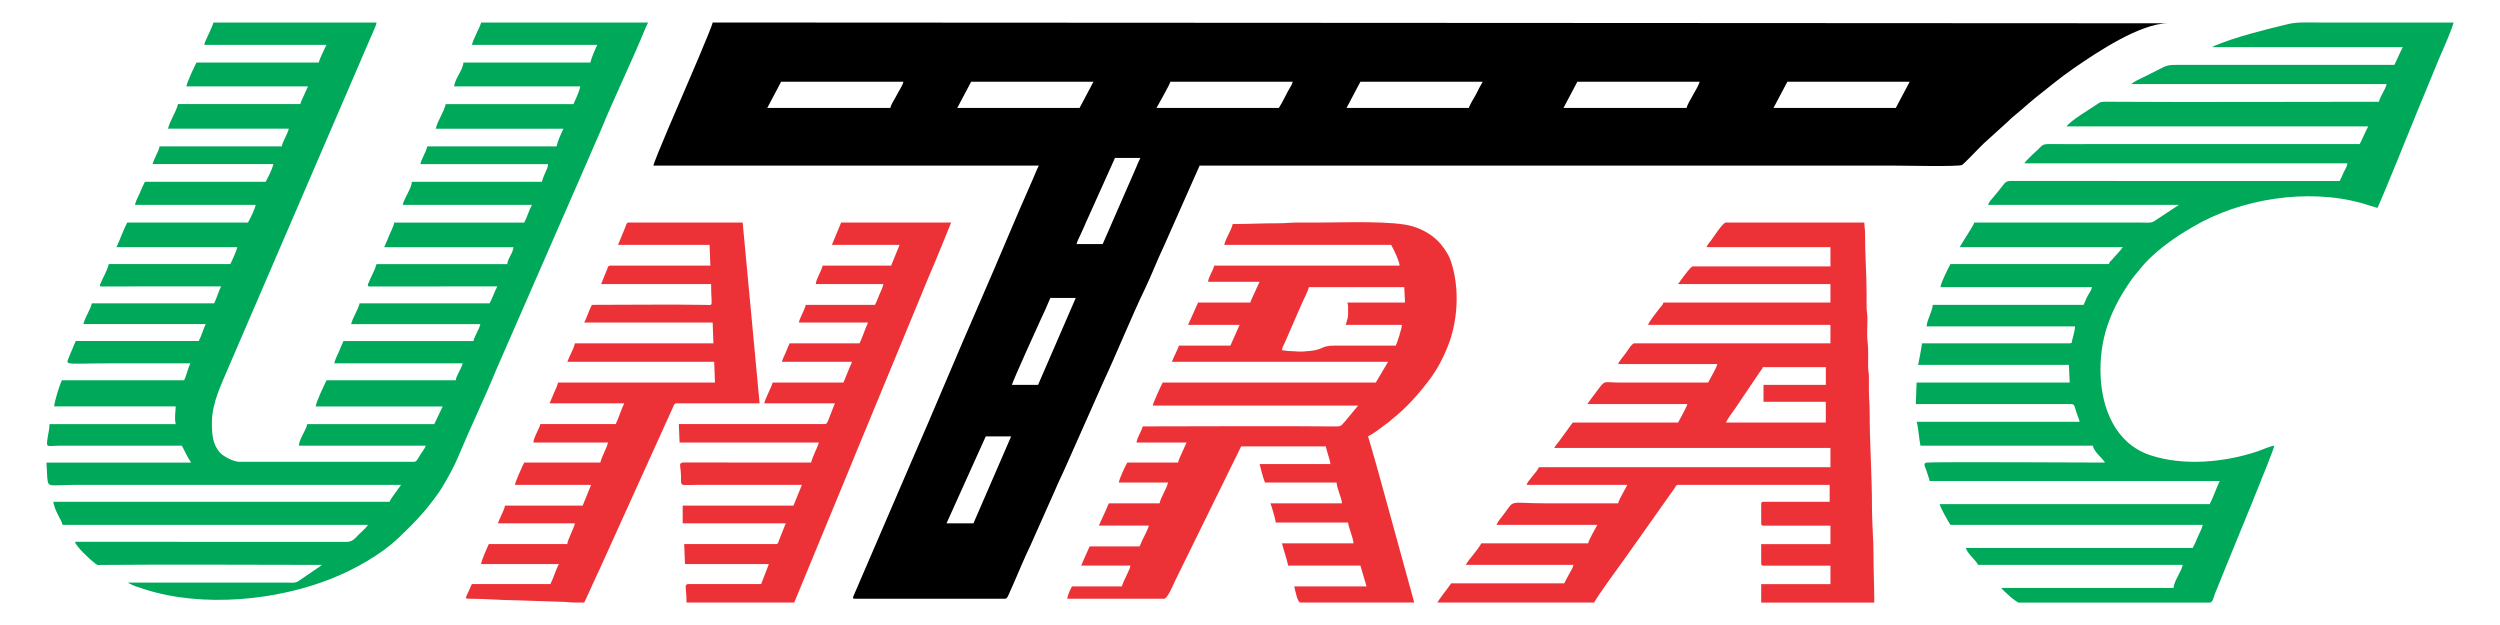 <?xml version="1.0" encoding="UTF-8"?> <svg xmlns="http://www.w3.org/2000/svg" xmlns:xlink="http://www.w3.org/1999/xlink" xmlns:xodm="http://www.corel.com/coreldraw/odm/2003" xml:space="preserve" width="360mm" height="90mm" version="1.1" style="shape-rendering:geometricPrecision; text-rendering:geometricPrecision; image-rendering:optimizeQuality; fill-rule:evenodd; clip-rule:evenodd" viewBox="0 0 36000 9000"> <defs> <style type="text/css"> .fil3 {fill:#ED3237} .fil2 {fill:#00A859} .fil1 {fill:#00A859} .fil0 {fill:black} </style> </defs> <g id="Capa_x0020_1">  <g id="_2848369726480"> <path class="fil0" d="M14017.54 7536l-387.73 0 564.97 -1251.79 365.57 0 -542.81 1251.79zm930.53 -1994l-376.64 0c14.07,-60.4 393.76,-895.44 413.59,-937.89 25.03,-53.56 45.51,-98.44 70.18,-151.38 26.29,-56.42 44.83,-109.82 70.12,-162.52l365.56 0 -542.81 1251.79zm930.53 -2027.23l-376.64 0c10.19,-43.74 48.17,-114.95 66.28,-155.28 23.63,-52.6 46.44,-99.78 68.21,-153.34l419.4 -932.09 365.56 0c-24.8,46.88 -46.49,101.07 -68,153.55l-474.81 1087.16zm8408.03 -1960.77l-1772.44 0 199.4 -376.64 1761.36 0c-19.28,82.76 -168.63,292.11 -188.32,376.64zm-5871.22 0l-1761.36 0c24.17,-45.69 189.54,-334.34 199.4,-376.64l1761.36 0c-9.32,39.99 -26.64,65.18 -46.44,97.56 -43.83,71.65 -97.67,196.51 -152.96,279.08zm-5594.27 0l-1772.44 0 199.4 -376.64 1761.36 0c-13.73,58.92 -63.53,126.73 -92.22,184.72 -29.28,59.17 -81.37,128.71 -96.1,191.92zm14478.64 0l-1761.37 0c67.13,-126.86 132.45,-250.11 199.4,-376.64l1761.37 0c-67.28,127.15 -132.12,249.49 -199.4,376.64zm-6148.16 0l-1761.37 0 199.4 -376.64 1761.37 0c-18.16,34.31 -32.86,57.17 -51.75,92.26 -18.91,35.12 -30.02,63.87 -48.44,95.57 -20.48,35.25 -90.7,152.28 -99.21,188.81zm-5605.35 0l-1761.37 0 199.4 -376.64 1761.37 0 -199.4 376.64zm-6137.08 830.84l5549.96 0c-31.61,59.74 -55.2,125.46 -84.84,192.1 -255.67,574.79 -502.95,1179.09 -756.76,1757.89 -339.66,774.56 -669.39,1574.04 -1008.7,2347.87l-821.02 1905.98c-4.31,18.18 -15.21,32.94 23.73,32.94l2160.17 0c33.62,0 45.59,-43.91 59.31,-73.62 91.9,-198.92 219.55,-516.77 306.13,-690.87l348.22 -781.71c55.89,-134.54 118.12,-255.42 175.74,-389.23l521.2 -1173.7c199.57,-427.14 412.38,-955.44 609.37,-1362.47 84.89,-175.42 178.6,-418.92 262.05,-590.94l520.65 -1174.24 9992.15 0c131.91,0 937.38,17.87 987.91,-9.09 20.34,-10.85 215.23,-213.67 250.03,-248.47 22.98,-22.99 38.02,-37.96 60.83,-61.03l331.31 -300.12c25.24,-20.16 37.86,-38.27 62.13,-59.72l138.2 -116.59c27.46,-24.45 36.54,-33.01 65.51,-56.35 47.56,-38.32 86.41,-77.29 137.56,-117.23 198.82,-155.22 341.34,-280.75 563.16,-433.83 339.88,-234.56 957.98,-646.96 1358.12,-646.96l-20959.13 -11.08c-4.52,54.29 -395.84,961.82 -424.74,1026.46 -17.47,39.1 -423.45,976.21 -428.25,1034.01z"></path> <path class="fil1" d="M2939.77 645.63l1761.37 0c-31.77,66.21 -96.71,194.4 -110.78,254.79l-1761.36 0c-29.18,55.13 -139.54,289.58 -144.02,343.41l1750.29 0c-21,39.69 -35.71,81.29 -55.39,121.85 -14.74,30.38 -47.75,100.14 -55.39,132.94l-1761.36 0c-27.17,116.6 -116.86,237.92 -144.01,354.48l1739.21 0c-13.39,57.48 -29.42,75.35 -50.71,126.54 -17.83,42.88 -45.52,86.57 -48.99,128.25l-1761.37 0c-3.48,41.86 -31.19,85.3 -49.07,128.18 -17.5,41.98 -40.71,84.04 -50.63,126.61l1739.21 0c-18.64,80.04 -73.18,183.73 -110.78,254.79l-1739.21 0c-26.82,50.7 -48.44,101.68 -72.79,159.84 -25.57,61.05 -57.08,111.83 -71.22,172.49l1739.21 0c-18.64,80.04 -73.17,183.73 -110.78,254.79l-1739.21 0c-59.01,111.53 -99.56,238.78 -155.08,354.49l1739.21 0c-3.45,41.43 -79.75,206 -99.7,243.71l-1750.29 0c-22.13,94.98 -82.48,192.63 -120.15,281.47 -22.24,52.48 11.21,41.06 75.11,40.36l1662.39 -0.57c-36.44,75.94 -63.26,167.76 -99.7,243.71l-1761.36 0c-22.49,96.52 -98.89,200.5 -121.86,299.1l1761.37 0c-36.39,75.82 -60.93,170.43 -99.7,243.71l-1772.45 0 -81.9 195.04c-59.35,170.5 -143.6,126.21 624.71,126.21 369.26,0 738.52,0 1107.78,0 -34.65,72.22 -54.84,173.31 -88.62,243.72l-1761.37 0c-34.05,70.97 -104.05,295.81 -110.77,376.64l1750.29 0c-1.9,85 -20.75,165.74 0,254.79l-1816.76 0c-2.05,91.97 -27.69,167.27 -35.53,255.03 -7.72,86.31 21.84,55.14 212.77,55.14l1728.14 0c43.95,83.07 82.17,167.92 132.93,243.72l-2082.62 0 11.82 220.8c14.87,147.58 27.08,100.45 398.06,100.45 1565.65,0 3131.31,0 4696.97,0 -32.03,47.83 -155.29,202.96 -166.17,243.71l-4840.98 0c1.04,46.48 40.29,133.43 59.02,173.62 22.76,48.83 62.54,109.91 73.91,158.71l4397.88 0c-32.67,48.78 -91.51,96.91 -135.7,141.25 -53.89,54.06 -85.34,103.12 -173.7,103.24l-3911.23 -0.78c18.74,70.19 218.63,257.78 288.74,309.46 41.03,30.24 28.23,24.05 98.42,23.44 1056.11,-9.2 2112.66,-0.56 3168.8,-0.56 -10.19,8.85 -10.96,9.65 -24.58,19.72l-309.3 211.36c-56.22,34.86 -80.4,23.93 -164.61,23.72l-2293.11 -0.01c8.67,7.53 4.91,5.6 19.63,13.6 67.47,36.66 154.39,62.24 225.39,84.79 832.55,264.37 1894.91,160.29 2687.41,-156.96 324.66,-129.97 711.04,-341.99 969.93,-592.03 207.04,-199.95 354.34,-344.83 535.13,-594.81 33.99,-46.99 60.4,-81.79 89.79,-131.76 86.19,-146.54 164.41,-283.54 231.4,-444.34 174.75,-419.44 374.08,-828.99 546.04,-1248.57l1226.42 -2805.89c24.1,-57.55 41.86,-99.24 67.49,-154.06l136.84 -317.35c22.64,-50.32 45.5,-99.28 67.82,-153.74 193.07,-471.08 417.83,-931.88 614.14,-1402.01 24.32,-58.25 44.45,-111.03 71.14,-161.49l-2403.87 0c-10.18,43.68 -48.17,115.02 -66.28,155.28 -19.18,42.61 -56.35,121.75 -66.66,165.98l1805.68 0c-34.52,71.93 -81.55,176.87 -99.7,254.79l-1827.83 0c-9.77,117.42 -123.35,228.26 -132.94,343.41l1816.76 0c-17.24,74.01 -66.92,186.47 -99.7,254.79l-1838.91 0c-27.8,119.31 -115.92,233.91 -144.01,354.48l1838.91 0c-36.78,76.66 -80.18,170.99 -99.7,254.79l-1861.07 0c-20.94,89.92 -79.76,169.22 -99.7,254.79l1838.91 0c-1.15,51.81 -23,79.45 -41.17,125 -18.28,45.85 -36.35,82.12 -47.45,129.79l-1872.14 0c-8.65,103.94 -108.63,228 -132.94,332.33l1861.07 0c-41.03,77.54 -68.73,175.32 -110.78,254.79l-1872.14 0c-3.48,41.76 -50.52,133.23 -68.04,175.67 -22.21,53.82 -50.05,124.8 -75.97,178.82l1861.06 0c-7.54,90.69 -81.23,154.87 -88.62,243.71l-1883.22 0c-12.81,55.01 -59.48,148.85 -84.9,203.12 -64.86,138.46 -58.35,119.32 73.73,118.23l1750.38 -0.09c-40.54,76.6 -70.24,167.1 -110.78,243.71l-1872.14 0c-22.64,97.16 -99.14,201.6 -121.86,299.1l1861.07 0c-18.95,81.34 -80.54,161.48 -99.7,243.71l-1872.14 0c-23.12,48.18 -44.72,106.43 -66.16,155.4 -22.86,52.22 -53.6,109.29 -66.78,165.85l1849.99 0c-17.79,76.38 -94.14,176.86 -99.7,243.72l-1861.06 0c-38.69,80.63 -149.45,308.84 -155.09,376.64l1827.83 0 -121.76 254.83 -1827.93 -0.04c-22.86,98.12 -113.41,208.75 -121.85,310.17l1827.83 0c-10.11,37.85 -52.42,89.68 -75.34,124.07 -19.79,29.69 -52.21,108.57 -90.83,108.57l-2514.65 0c-91.39,0 -233.05,-79.15 -279.96,-129.93 -110.24,-119.34 -118.84,-271.3 -118.84,-435.04 0,-288.24 145.47,-569.65 231.06,-777.02l2068.37 -4799.85c18.7,-44.67 67.82,-142.8 71.21,-183.57l-2348.48 0c-9.94,42.63 -48.18,116.17 -64.9,156.67 -23.46,56.85 -54.73,107.46 -68.04,164.59z"></path> <path class="fil2" d="M31852.74 678.86l2747.29 0c-43.67,82.54 -78.3,172.48 -121.86,254.79l-3046.38 0c-245.21,0 -206.72,-1.88 -409.88,99.7 -57.22,28.61 -109.51,54.76 -169.86,84.93 -53.49,26.74 -117.48,53.2 -162.47,92.31l3677.82 0c-20.15,86.48 -90.93,169.58 -110.78,254.79 -1310.94,0 -2622.15,7.81 -3933.08,-0.46 -72.5,-0.46 -80.62,4.96 -121.68,33.4 -106.76,73.94 -386.43,237.34 -442.82,321.55l4342.49 0c-43.56,82.31 -78.19,172.26 -121.86,254.79l-3821.83 0c-213.93,0 -429.08,2.24 -642.85,-0.35 -126.43,-1.53 -106.72,30.68 -206.87,114.4 -37.3,31.18 -134.52,127.3 -158.35,162.89l4652.66 0c-4.13,49.59 -32.18,83.32 -51.75,125.5 -22.78,49.1 -35.62,85.05 -59.03,129.29l-4731 -0.79c-93.5,-0.08 -95.79,41.79 -145.81,97.9 -19.01,21.34 -20.33,27.66 -39.25,49.37 -28,32.13 -47.95,56.25 -75.23,90.94 -28.4,36.12 -59.06,60.36 -71.25,105.99l2747.29 0 -360.3 237.91c-45.94,27.83 -123.19,16.9 -182.51,16.88l-2403.88 0c-12.86,48.19 -173.49,284.59 -210.47,354.49l2348.48 0c-42.23,63.07 -105.71,120.6 -153.61,178.72 -24.97,30.31 -35.18,25.28 -45.79,64.99l-2282.02 0c-33.8,63.88 -138.6,267.28 -144.01,332.33l2182.32 0c-12.14,52.13 -38.63,80.87 -62.85,125.48 -24.8,45.69 -36.75,87.25 -59.01,129.31l-2171.24 0c-8.83,106.08 -79.51,200.74 -88.62,310.18l2138.01 0c-1.35,60.71 -27.77,134.51 -40.45,192.19 -7.18,32.72 -0.78,51.52 -37.09,51.52l-2126.94 0c-0.49,22.12 -50.83,300.69 -55.39,310.18l2171.25 0 11.08 254.79 -2204.48 0 -11.08 310.18 2248.79 0c39.04,0 49.08,75.1 62.29,114.95 15.55,46.94 39.23,100.11 48.49,139.83l-2348.49 0c20.27,42.26 38.58,271.26 55.39,343.41l2481.42 0c21.94,94.19 125.61,166.61 177.24,243.72 -125.33,0 -2506.62,-12.51 -2570.71,0.36 -61.67,12.39 -10.7,80.31 0.66,121.49 14.02,50.78 32.64,93.86 44.32,144.01l4176.32 0c-49.93,104.06 -90.45,231.1 -144.01,332.33l-3888.3 0c14.04,60.25 120.86,247.98 155.09,299.1l3633.51 0c-13.93,59.8 -45.25,109.37 -68.04,164.6 -22.42,54.3 -48.4,115.63 -75.97,167.74l-3267.94 0c21.67,81.18 136.71,167.11 177.24,243.71l2946.69 0c-25.12,107.8 -124.02,225.19 -132.94,332.33l-2481.42 0c23.02,34.36 217.93,210.48 254.79,210.48l2747.29 0c46.32,0 58.82,-86.02 74.35,-125.05l172.54 -425.66c56.56,-141.32 677.85,-1639.57 683.64,-1709.16 -54.32,4.52 -179.4,61.57 -239.52,81.74 -473.34,158.77 -1064.05,216.29 -1548.23,55.43 -496.84,-165.07 -715.82,-674.16 -715.82,-1233.86 0,-518.71 182.37,-905.77 423.03,-1260.79 47.29,-69.78 99.26,-126.96 151.36,-192.06 144.51,-180.54 352.98,-343.18 546.64,-472.51 70.11,-46.82 138.32,-86.34 212.93,-130.47 674.83,-399.17 1638.6,-560.3 2433.9,-338.4l220.13 67.89c52.21,-98.66 518.75,-1251.95 550.75,-1332.47l342.77 -831.47c46.84,-104.47 181.21,-411.49 203.18,-505.8 -638.82,0 -1277.64,0 -1916.45,0 -158.36,0 -331.05,-9.85 -456.4,19.94 -308.88,73.41 -768.81,187.78 -1061.62,312.03l-36.95 18.44c-1.49,0.82 -4.78,2.54 -7,4.08z"></path> <path class="fil3" d="M25394.4 5785.71l897.3 0 0 299.1 -1440.11 0c38,-71.8 87.21,-135.11 132.9,-199.44l365.89 -542.48c20.7,-28.83 23.28,-19.49 32.94,-55.68l908.38 0 0 254.79 -897.3 0 0 243.71zm-819.75 -2226.63l1783.52 0 0 276.94 -1982.92 0c-32.14,0 -185.95,218.16 -210.48,254.79l2193.4 0 0 265.87 -2403.88 0c-9.33,34.97 -33,51.48 -53.85,79.08 -41.49,54.95 -157.28,197.45 -167.7,242.17l2625.43 0 0 265.87 -2824.83 0c-34.42,0 -103.39,115.67 -123.45,142.42 -24.28,32.35 -100.64,124.67 -109.18,156.68l1429.03 0c-8.63,37.03 -43.18,101.21 -62.92,136.48 -26.27,46.93 -45.63,83.29 -70.02,129.39l-1273.94 0c-254.95,0 -196.63,-52.34 -352.96,156.61 -39.32,52.55 -76.38,99.92 -112.3,153.57l1440.1 0c-9.68,41.57 -104.92,212.93 -132.93,265.86l-1517.65 0 -196.21 269.06c-29.53,39.56 -47.2,54.06 -69.66,96.51l3976.92 0 0 276.94 -4198.47 0c-14.93,55.89 -160.72,192.91 -177.25,254.79l1451.19 0c-24.39,46.09 -43.75,82.46 -70.01,129.39 -19.75,35.27 -54.3,99.44 -62.92,136.48 -343.41,0 -686.82,0 -1030.24,0 -558.31,0 -450.7,-63.54 -612.43,151.93 -28.67,38.19 -96.65,117.15 -107.62,158.24l1451.19 0c-31.42,59.38 -119.87,209.79 -132.94,265.87l-1539.81 0c-8.59,32.17 -84.84,124.12 -109.17,156.7 -38.77,51.9 -82.53,97.07 -112.38,153.48l1550.89 0c-9.81,42.09 -42.44,99.13 -64.33,135.07 -27.23,44.72 -44.84,85.88 -68.61,130.79l-1628.43 0c-50.37,75.23 -169.47,220.4 -199.4,276.95l2259.87 0c12.89,-48.3 400.78,-581.28 444.79,-640.83l711.41 -1005.64c17.79,-26.75 20.37,-48.43 51.27,-48.43l2182.32 0 0 243.71 -952.69 0c-25.52,0 -33.23,7.71 -33.23,33.23l0 276.95c0,25.52 7.71,33.23 33.23,33.23l963.77 0 0 265.87 -997 0 0 276.94c0,25.53 7.71,33.24 33.23,33.24l963.77 0 0 265.86 -997 0 0 265.87 1628.43 0c0,-242.76 -11.92,-448.63 -11.04,-686.86 0.69,-185.28 -22.63,-487.35 -22.21,-675.69 1.05,-461.2 -33.33,-914.68 -33.21,-1373.66 0.03,-124.94 -11.12,-207.39 -11.08,-332.33 0.01,-59.19 0.46,-118.47 0.38,-177.63 -0.1,-70.02 -12.02,-92.08 -11.72,-165.53 0.46,-113.34 5.17,-252.08 -7.79,-346.69 -13.59,-99.19 0.5,-245.92 -2.66,-351.83 -1.77,-58.9 -12,-83.38 -11.59,-154.57 0.33,-59.14 0.08,-118.27 0.15,-177.4 0.32,-265.19 -23.21,-573.29 -22.13,-864.1 0.26,-70.74 -9.95,-113.97 -11.11,-166.13l-1994 0c-43.43,0 -181.97,216.79 -210.47,254.79 -20.11,26.81 -57.45,65.9 -66.47,99.7z"></path> <path class="fil3" d="M19412.41 4412.07c0,226.38 4.31,104.71 -33.23,265.86l808.67 0c-5.18,62.28 -65.47,250.85 -88.62,299.1 -291.65,0 -583.56,1.23 -875.18,-0.03 -207.25,-0.9 -157.91,56.47 -355.88,76.15 -190.31,18.92 -158.8,5.13 -308.96,1.65 -54.5,-1.27 -51.04,-10.22 -99.49,-11.3 3.76,-45.19 27.73,-75.53 42.76,-112.33l245.45 -563.23c27.26,-60.58 84.66,-169.07 99.51,-232.82l1373.65 0 11.07 221.56 -830.83 0c5.79,24.84 11.08,25.47 11.08,55.39zm-1661.67 -1185.32c-23.12,99.25 -97.92,196.37 -121.85,299.1l2403.87 0c36.27,68.54 115.61,223.94 121.86,299.1l-2669.74 0c-17.7,75.95 -82.63,160.64 -88.62,232.63l742.21 0c-25,47.24 -43.05,95.74 -66.47,144.01 -15.93,32.83 -58.77,122.07 -66.47,155.09l-753.28 0 -144.02 321.25 742.21 0 -132.93 299.1 -742.21 0c-8.81,37.84 -31.34,74.69 -48.99,117.17 -9.65,23.22 -14.76,31.27 -24.84,52.71 -11.94,25.41 -15.46,41.06 -25.87,62.76l3112.85 0 -177.24 299.1 -3068.54 0c-25.64,48.45 -130.6,274.78 -144.01,332.33l2957.76 0 -190.99 229.97c-54.64,54.35 -40.67,70.65 -140.78,69.69 -910.78,-8.66 -1857.15,-0.56 -2770,-0.56 -17.7,75.95 -82.63,160.64 -88.62,232.63l720.05 0 -61.79 137.61c-23.65,57.22 -46.25,91.11 -60.07,150.42l-731.13 0c-24.17,36.1 -117.72,238.39 -121.85,288.02l708.97 0c-19.79,84.94 -116.74,237.63 -121.85,299.1l-731.13 0c-14.09,26.61 -20.99,49.67 -33.43,77.35l-110.59 243.9 720.06 0c-12.21,52.4 -73.78,163.93 -99.55,221.7 -12.39,27.76 -19.28,50.75 -33.38,77.4l-720.06 0 -91.8 207.3c-12.59,29.24 -16.7,44.4 -30.05,69.65l708.97 0c-5.11,61.46 -102.06,214.15 -121.85,299.09l-720.06 0c-20.45,38.66 -65.49,133.58 -66.46,177.25l1395.79 0c47.95,0 133.21,-211.03 155.09,-254.79l952.69 -1938.61 1218.55 0c10.19,43.72 21.57,80.18 33.24,121.86 11.58,41.37 29.38,86.59 33.23,132.93l-1019.15 0c14.12,60.61 54.37,217.58 77.54,265.87l1030.23 0c8.32,99.95 69.43,201.59 77.55,299.1l-1030.23 0c16.08,33.52 73.9,233.17 77.54,276.94l1041.31 0c6.26,75.18 75.83,222.23 77.54,299.1l-1030.23 0c17,72.98 84.4,270.55 88.62,321.26l1041.31 0 88.62 299.09 -1041.3 0c14.74,63.28 47.18,232.64 88.62,232.64l1639.51 0 -494.57 -1798.53c-29.41,-101.44 -53.8,-194.5 -82.78,-293.86l-87.32 -300.41c81.33,-43.03 162.27,-105.17 237.38,-161.43 22.99,-17.22 34.68,-24.87 57.16,-42.53 24.06,-18.92 29.3,-27.09 53.59,-46.1 204.4,-159.99 394.3,-375 547.49,-582.45 105.1,-142.31 182.72,-291.6 250.17,-458.81 147.57,-365.8 177.77,-840.25 46.62,-1230.42 -25.18,-74.91 -51.52,-114.79 -91.23,-174.63 -106.85,-160.99 -265.22,-268.92 -458.61,-327.92 -274.75,-83.82 -981.5,-55.33 -1307.24,-55.33 -107.08,0 -214.16,0 -321.25,0 -122.67,0 -205.53,11.36 -321.24,11.09 -228.33,-0.52 -418.77,11.07 -642.53,11.07z"></path> <path class="fil3" d="M11979.23 3525.85l974.84 0 -121.85 299.1 -985.93 0c-18.39,78.96 -93.38,190 -99.7,265.86l974.85 0c-12.89,55.33 -36.51,101.06 -58.5,151.98 -23.64,54.73 -37.54,98.34 -63.36,147.12l-996.99 0c-20.95,89.91 -79.77,169.22 -99.7,254.79l997 0c-44.85,93.47 -77.19,206.01 -121.86,299.1l-1008.08 0c-19.76,41.18 -36.95,89.88 -55.69,132.63 -14.98,34.16 -46.72,97.33 -55.09,133.24l1008.08 0c-7.8,33.49 -14.79,38.84 -28.51,71.18l-93.34 227.92 -1019.16 0c-9.65,41.43 -43.11,104.32 -61.72,148.75 -20.32,48.55 -49.21,103.42 -60.14,150.35l1019.16 0c-23.42,48.81 -40.13,104.42 -63.35,158.2 -33.51,77.58 -42.91,140.9 -80.67,140.9l-2104.76 0 11.07 265.86 2005.08 0c-11.07,47.49 -38.54,96.26 -57.09,142.32 -17.44,43.31 -42.02,95.62 -53.69,145.7l-1840.05 -1.13c-52.47,5.6 -50.41,24.11 -42.21,87.49 36.25,279.91 -74.42,234.9 253.83,234.9l1495.5 0 -121.86 299.1 -1595.2 0 0 254.79 1484.42 0 -94.58 237.75c-12.6,32.03 -13.16,61.35 -49.43,61.35l-1318.25 0 11.08 288.02 1207.47 0 -110.77 288.02 -975.05 -0.2c-162.86,-2.19 -99.5,-13.93 -99.5,266.07l1550.89 0 845.02 -2046.28c26.35,-61.01 43.5,-112.5 70.66,-173.05l777.52 -1881.14c46,-114.44 90.43,-220.69 139.31,-337.04 49.52,-117.9 91.06,-228.23 143.11,-344.31 52.14,-116.29 92.92,-227.34 143.34,-344.07l140.9 -346.53 -1584.12 0 -132.93 321.26zm-3079.62 0l1318.26 0 11.07 299.1 -1440.11 0c-34.82,0 -35.08,24.25 -46.48,53.21l-86.45 212.65 1584.12 0c0,343.27 46.03,301.72 -88.24,299.49 -518.98,-8.62 -1106.66,-0.39 -1628.81,-0.39 -41.14,77.75 -69.64,177.04 -110.78,254.79l1849.99 0 11.07 299.1 -1994 0c-16.45,70.64 -54.13,134.46 -80.72,196.22 -12.59,29.25 -16.69,44.41 -30.05,69.65l2115.85 0 11.08 299.1 -2259.87 0c-12.02,51.63 -37.11,101.71 -59.17,151.3 -22.7,51.03 -40.28,101.12 -62.68,147.8l1074.54 0c-44.86,93.49 -76.57,204.72 -121.85,299.1l-1085.63 0c-17.42,74.79 -98.08,193.22 -99.7,265.86l1074.55 0c-18.77,80.54 -90.03,198.98 -110.78,288.02l-1096.7 0c-23.81,45.01 -129.48,279.68 -132.93,321.26l1096.7 0 -121.86 299.1 -1118.85 0c-3.02,36.2 -32.42,93.93 -48.1,129.15 -15.92,35.78 -43.79,92.1 -51.6,125.64l1107.77 0c-19.1,81.98 -105.3,233.38 -110.77,299.1l-1129.94 0c-22.73,47.38 -109.79,243.8 -110.77,288.02l1118.85 0c-45.65,86.28 -76.2,201.74 -121.85,288.02l-1129.94 0c-16.19,30.61 -22.49,46.82 -37.91,83.94 -50.26,120.93 -85.61,127.79 25.71,127.36 208.37,-0.81 443.78,22.11 632.52,21.37l739.22 25.15c73.94,10.13 167.07,8.05 257.82,8.05 30.37,-57.4 50.5,-112.77 81.18,-173.6 17.68,-35.04 25.93,-58.74 40.82,-92.12 13.88,-31.12 29.74,-58.54 42.61,-90.33 14.56,-35.95 21.96,-48.85 38.6,-83.25l124.45 -274.36c15.69,-37.99 22.39,-52.38 38.03,-83.82l904.96 -1997.41c12.03,-29.34 25.13,-74.25 58.68,-74.25l1196.4 0 -243.71 -2603.28 -1639.51 0c-35.37,0 -33.91,27.72 -48.45,62.33l-106.64 258.93z"></path> </g> </g> </svg> 